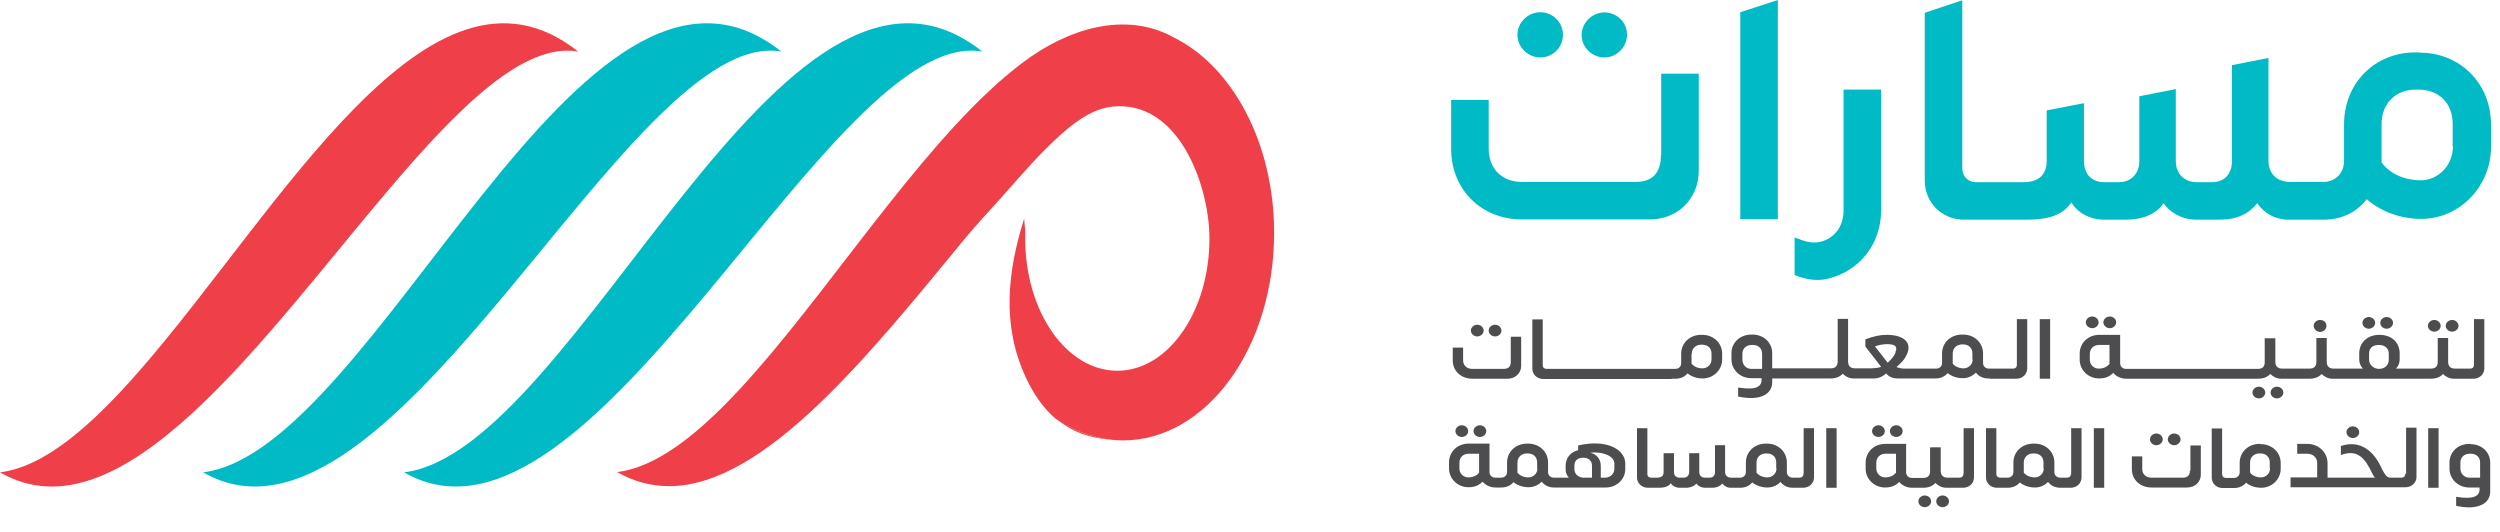 <svg width="94" height="20" viewBox="0 0 94 20" fill="none" xmlns="http://www.w3.org/2000/svg">
<path d="M29.379 1.94C21.882 -4.02 14.164 16.95 7.638 17.76C14.745 21.86 23.683 0.92 29.379 1.94Z" fill="#00BAC6"/>
<path d="M36.937 1.94C29.439 -4.02 21.722 16.95 15.195 17.76C22.302 21.86 31.241 0.92 36.937 1.94Z" fill="#00BAC6"/>
<path d="M5.235 13.95C3.433 16.01 1.682 17.55 0 17.76C4.564 20.4 9.89 12.69 14.624 7.12C17.257 4.02 19.709 1.58 21.741 1.94C16.166 -2.49 10.48 7.96 5.235 13.95Z" fill="#EF404A"/>
<path d="M44.104 1.39C42.292 0.41 40.14 1.08 38.458 2.35C35.035 4.92 31.651 10.27 28.438 13.94C26.637 16 24.885 17.54 23.203 17.75C23.844 18.12 24.504 18.28 25.185 18.28C28.759 18.25 32.662 13.37 36.306 8.94C36.386 8.84 36.476 8.75 36.556 8.65C36.766 8.41 36.977 8.16 37.197 7.93C37.907 7.16 38.568 6.35 39.309 5.61C39.98 4.95 40.84 4.12 41.811 4.01C44.334 3.74 45.475 7 45.475 8.97C45.475 11.71 43.923 13.94 42.011 13.94C40.1 13.94 38.548 11.72 38.548 8.97C38.548 8.88 38.548 8.78 38.548 8.69C38.538 8.53 38.518 8.38 38.508 8.22C37.888 10.2 37.647 12.21 38.578 14.21C38.879 14.85 39.249 15.37 39.699 15.75C40.33 16.17 41.02 16.44 41.751 16.53C41.901 16.55 42.062 16.56 42.222 16.56C45.365 16.56 47.907 13.07 47.907 8.76C47.907 5.35 46.316 2.46 44.094 1.39M45.105 2.13C45.185 2.21 45.275 2.3 45.355 2.39C45.275 2.3 45.195 2.22 45.105 2.13Z" fill="#EF404A"/>
<path d="M41.771 16.53C41.04 16.45 40.349 16.18 39.719 15.75C40.269 16.21 40.94 16.48 41.771 16.53Z" fill="#EF404A"/>
<path d="M62.451 5.83C62.451 6.38 62.231 6.84 61.51 6.84H57.216C56.475 6.84 55.975 6.34 55.975 5.6V3.76H54.563V5.6C54.563 7.12 55.695 8.25 57.216 8.25H62.041C63.082 8.25 63.873 7.47 63.873 6.42V2.77H62.461V5.84L62.451 5.83Z" fill="#00BAC6"/>
<path d="M60.33 2.16C60.86 2.16 61.31 1.63 61.14 1.06C61.07 0.82 60.88 0.62 60.65 0.53C60.059 0.29 59.469 0.76 59.469 1.31C59.469 1.78 59.859 2.16 60.33 2.16Z" fill="#00BAC6"/>
<path d="M57.916 2.16C58.387 2.16 58.767 1.78 58.767 1.31C58.767 0.84 58.387 0.46 57.916 0.46C57.446 0.46 57.056 0.85 57.056 1.31C57.056 1.77 57.446 2.16 57.916 2.16Z" fill="#00BAC6"/>
<path d="M65.435 8.24H66.846V0L65.435 0.46V8.24Z" fill="#00BAC6"/>
<path d="M69.318 7.91C69.318 8.44 69.058 8.84 68.638 9.03C68.367 9.15 68.057 9.14 67.787 9.04L67.477 8.93V10.34L67.637 10.4C67.987 10.52 68.367 10.57 68.728 10.48C69.899 10.2 70.73 9.19 70.73 7.91V3.37H69.318V7.91Z" fill="#00BAC6"/>
<path d="M90.949 1.97H90.819C89.288 1.97 88.137 3.13 88.137 4.67V6.04C88.137 6.51 87.816 6.84 87.356 6.84H86.105C85.604 6.84 85.294 6.52 85.294 6.04V2.18L83.922 2.45V6.05C83.922 6.53 83.652 6.85 83.172 6.85H82.611C82.121 6.85 81.81 6.53 81.81 6.05V3.35L80.439 3.62V6.05C80.439 6.53 80.129 6.85 79.668 6.85H79.118C78.687 6.85 78.357 6.59 78.357 6.05V3.88L76.956 4.15V6.05C76.956 6.53 76.695 6.85 76.085 6.85H74.293C74.043 6.85 73.782 6.68 73.782 6.3V0.01L72.371 0.48V6.79C72.371 7.62 73.022 8.26 73.843 8.26H76.205C77.176 8.26 77.606 8.01 77.886 7.61C78.097 7.98 78.557 8.26 79.128 8.26H79.928C80.589 8.26 81.08 8.04 81.35 7.64C81.57 7.97 82.02 8.26 82.581 8.26H83.442C84.133 8.26 84.563 8.03 84.873 7.64C85.134 8.03 85.584 8.28 86.115 8.26H87.366C88.056 8.26 88.627 7.97 88.987 7.49C89.538 7.96 90.259 8.23 91.039 8.23C92.491 8.23 93.662 7 93.662 5.53V4.68C93.662 3.15 92.511 1.98 90.979 1.98L90.949 1.97ZM92.231 5.51C92.231 6.22 91.67 6.78 91.019 6.78C90.429 6.78 89.878 6.55 89.548 6.11V4.66C89.548 3.89 90.078 3.37 90.819 3.37H90.949C91.7 3.37 92.221 3.88 92.221 4.66V5.51H92.231Z" fill="#00BAC6"/>
<path d="M55.344 14.24H56.685C56.975 14.24 57.196 14.03 57.196 13.76V12.66H56.805V13.61C56.805 13.75 56.745 13.87 56.545 13.87H55.354C55.154 13.87 55.013 13.74 55.013 13.55V13.07H54.623V13.55C54.623 13.95 54.934 14.24 55.364 14.24H55.344Z" fill="#4D4D4F"/>
<path d="M56.215 12.65C56.345 12.65 56.455 12.55 56.455 12.43C56.455 12.31 56.345 12.21 56.215 12.21C56.085 12.21 55.975 12.31 55.975 12.43C55.975 12.55 56.085 12.65 56.215 12.65Z" fill="#4D4D4F"/>
<path d="M55.545 12.65C55.675 12.65 55.785 12.55 55.785 12.43C55.785 12.31 55.675 12.21 55.545 12.21C55.415 12.21 55.305 12.31 55.305 12.43C55.305 12.55 55.415 12.65 55.545 12.65Z" fill="#4D4D4F"/>
<path d="M62.851 14.24H63.002C63.192 14.24 63.352 14.16 63.452 14.04C63.602 14.16 63.802 14.23 64.022 14.23C64.423 14.23 64.753 13.91 64.753 13.52V13.3C64.753 12.9 64.433 12.59 64.002 12.59H63.962C63.532 12.59 63.212 12.9 63.212 13.3V13.66C63.212 13.78 63.122 13.87 62.992 13.87H58.147C58.077 13.87 58.007 13.83 58.007 13.73V12.01H57.616V13.86C57.616 14.08 57.796 14.25 58.026 14.25H62.851V14.24ZM63.612 13.3C63.612 13.1 63.762 12.96 63.962 12.96H64.002C64.213 12.96 64.353 13.09 64.353 13.3V13.52C64.353 13.71 64.193 13.85 64.012 13.85C63.852 13.85 63.692 13.79 63.602 13.67V13.29L63.612 13.3Z" fill="#4D4D4F"/>
<path d="M74.823 14.24H75.814C76.044 14.24 76.224 14.07 76.224 13.85V12H75.834V13.72C75.834 13.82 75.764 13.86 75.694 13.86H74.783C74.653 13.86 74.563 13.77 74.563 13.65V13.29C74.563 12.89 74.242 12.58 73.812 12.58H73.772C73.341 12.58 73.021 12.89 73.021 13.29V13.65C73.021 13.77 72.931 13.86 72.801 13.86H71.62C71.5 13.86 71.4 13.84 71.31 13.8C71.49 13.64 71.63 13.51 71.72 13.27C71.75 13.2 71.76 13.13 71.76 13.07C71.76 12.77 71.44 12.59 70.959 12.59C70.679 12.59 70.459 12.64 70.138 12.76V13.03L70.729 13.79C70.679 13.83 70.419 13.85 70.369 13.85H69.748C69.548 13.85 69.488 13.73 69.488 13.59V11.99H69.097V13.59C69.097 13.73 69.037 13.85 68.837 13.85H66.635V13.28C66.635 12.88 66.315 12.58 65.894 12.58H65.854C65.424 12.58 65.103 12.88 65.103 13.28V13.51C65.103 13.9 65.424 14.21 65.824 14.22H66.235V14.28C66.235 14.54 66.024 14.68 65.354 14.57V14.91C66.185 15.09 66.635 14.82 66.635 14.37V14.23H68.827C69.037 14.23 69.188 14.16 69.288 14.05C69.388 14.16 69.538 14.23 69.688 14.23H70.459C70.599 14.23 70.769 14.18 70.919 14.04C71.029 14.18 71.189 14.23 71.35 14.23H72.781C72.971 14.23 73.131 14.15 73.231 14.03C73.382 14.15 73.582 14.22 73.802 14.22C73.992 14.22 74.172 14.14 74.293 14.01C74.393 14.14 74.553 14.23 74.753 14.23H74.803L74.823 14.24ZM66.255 13.87H65.844C65.664 13.87 65.514 13.72 65.514 13.53V13.3C65.514 13.1 65.664 12.97 65.864 12.97H65.904C66.114 12.97 66.255 13.1 66.255 13.3V13.87ZM71.279 13.23C71.219 13.41 71.099 13.52 70.979 13.64L70.509 13.04V13.02C70.649 12.97 70.809 12.94 70.949 12.94C71.2 12.94 71.299 13 71.299 13.11C71.299 13.15 71.299 13.17 71.269 13.22L71.279 13.23ZM74.172 13.52C74.172 13.71 74.012 13.85 73.832 13.85C73.672 13.85 73.512 13.79 73.422 13.67V13.29C73.422 13.09 73.572 12.95 73.772 12.95H73.812C74.022 12.95 74.162 13.08 74.162 13.29V13.51L74.172 13.52Z" fill="#4D4D4F"/>
<path d="M77.085 12H76.695V14.24H77.085V12Z" fill="#4D4D4F"/>
<path d="M78.667 12.34C78.797 12.34 78.907 12.24 78.907 12.12C78.907 12 78.797 11.9 78.667 11.9C78.537 11.9 78.427 12 78.427 12.12C78.427 12.24 78.537 12.34 78.667 12.34Z" fill="#4D4D4F"/>
<path d="M79.328 12.34C79.458 12.34 79.568 12.24 79.568 12.12C79.568 12 79.458 11.9 79.328 11.9C79.198 11.9 79.088 12 79.088 12.12C79.088 12.24 79.198 12.34 79.328 12.34Z" fill="#4D4D4F"/>
<path d="M85.173 14.76C85.173 14.64 85.063 14.54 84.933 14.54C84.803 14.54 84.693 14.64 84.693 14.76C84.693 14.88 84.803 14.98 84.933 14.98C85.063 14.98 85.173 14.88 85.173 14.76Z" fill="#4D4D4F"/>
<path d="M85.614 14.54C85.484 14.54 85.374 14.64 85.374 14.76C85.374 14.88 85.484 14.98 85.614 14.98C85.744 14.98 85.854 14.88 85.854 14.76C85.854 14.64 85.744 14.54 85.614 14.54Z" fill="#4D4D4F"/>
<path d="M87.235 12.48C87.365 12.48 87.475 12.38 87.475 12.25C87.475 12.12 87.365 12.03 87.235 12.03C87.105 12.03 86.995 12.13 86.995 12.25C86.995 12.37 87.105 12.48 87.235 12.48Z" fill="#4D4D4F"/>
<path d="M89.738 12.36C89.868 12.36 89.978 12.26 89.978 12.14C89.978 12.02 89.868 11.92 89.738 11.92C89.608 11.92 89.498 12.02 89.498 12.14C89.498 12.26 89.608 12.36 89.738 12.36Z" fill="#4D4D4F"/>
<path d="M89.067 12.36C89.197 12.36 89.307 12.26 89.307 12.14C89.307 12.02 89.197 11.92 89.067 11.92C88.937 11.92 88.827 12.02 88.827 12.14C88.827 12.26 88.937 12.36 89.067 12.36Z" fill="#4D4D4F"/>
<path d="M92.2 12.47C92.33 12.47 92.44 12.37 92.44 12.25C92.44 12.13 92.33 12.03 92.2 12.03C92.07 12.03 91.96 12.13 91.96 12.25C91.96 12.37 92.07 12.47 92.2 12.47Z" fill="#4D4D4F"/>
<path d="M91.529 12.47C91.659 12.47 91.769 12.37 91.769 12.25C91.769 12.13 91.659 12.03 91.529 12.03C91.399 12.03 91.289 12.13 91.289 12.25C91.289 12.37 91.399 12.47 91.529 12.47Z" fill="#4D4D4F"/>
<path d="M92.691 14.24H93.001C93.231 14.24 93.411 14.07 93.411 13.85V12H93.021V13.72C93.021 13.82 92.951 13.86 92.881 13.86H92.31C92.11 13.86 92.05 13.74 92.05 13.6V12.71H91.659V13.6C91.659 13.74 91.609 13.86 91.399 13.86H90.088C90.178 13.77 90.228 13.65 90.228 13.52V13.29C90.228 12.88 89.928 12.59 89.467 12.59C89.007 12.59 88.707 12.89 88.707 13.29V13.52C88.707 13.65 88.757 13.77 88.847 13.86H87.746C87.546 13.86 87.485 13.74 87.485 13.6V12.71H87.095V13.6C87.095 13.74 87.045 13.86 86.835 13.86H85.814C85.614 13.86 85.553 13.74 85.553 13.6V13.55C85.553 13.55 85.553 13.49 85.553 13.46V12.72H85.153V13.62C85.153 13.76 85.093 13.87 84.893 13.87H79.938C79.808 13.87 79.718 13.78 79.718 13.66V12.59H78.937C78.507 12.59 78.196 12.9 78.196 13.3V13.52C78.196 13.91 78.517 14.23 78.927 14.23C79.167 14.23 79.337 14.15 79.457 14.02C79.568 14.15 79.738 14.24 79.948 14.24H84.903C85.113 14.24 85.263 14.17 85.363 14.06C85.474 14.17 85.614 14.24 85.774 14.24H86.835C87.045 14.24 87.195 14.17 87.295 14.06C87.395 14.17 87.546 14.24 87.696 14.24H91.399C91.609 14.24 91.76 14.17 91.86 14.06C91.96 14.17 92.11 14.24 92.26 14.24H92.701H92.691ZM79.317 13.68C79.227 13.8 79.077 13.86 78.907 13.86C78.727 13.86 78.577 13.71 78.577 13.53V13.31C78.577 13.11 78.717 12.97 78.927 12.97H79.317V13.69V13.68ZM89.818 13.53C89.818 13.72 89.678 13.87 89.447 13.87C89.257 13.87 89.077 13.72 89.077 13.53V13.3C89.077 13.09 89.207 12.97 89.447 12.97C89.688 12.97 89.818 13.11 89.818 13.3V13.53Z" fill="#4D4D4F"/>
<path d="M55.404 16.21C55.404 16.33 55.514 16.43 55.644 16.43C55.774 16.43 55.884 16.33 55.884 16.21C55.884 16.09 55.774 15.99 55.644 15.99C55.514 15.99 55.404 16.09 55.404 16.21Z" fill="#4D4D4F"/>
<path d="M54.724 16.21C54.724 16.33 54.834 16.43 54.964 16.43C55.094 16.43 55.204 16.33 55.204 16.21C55.204 16.09 55.094 15.99 54.964 15.99C54.834 15.99 54.724 16.09 54.724 16.21Z" fill="#4D4D4F"/>
<path d="M59.338 16.74V16.93C59.058 16.99 58.878 17.21 58.868 17.49V17.66C58.868 17.78 58.918 17.88 58.988 17.96H58.427C58.297 17.96 58.207 17.87 58.207 17.75V17.39C58.207 16.99 57.887 16.68 57.456 16.68H57.416C56.986 16.68 56.666 16.99 56.666 17.39V17.75C56.666 17.87 56.575 17.96 56.445 17.96H56.225C56.095 17.96 56.005 17.87 56.005 17.75V16.68H55.224C54.794 16.68 54.483 16.99 54.483 17.39V17.61C54.483 18 54.804 18.32 55.214 18.32C55.454 18.32 55.624 18.24 55.745 18.11C55.855 18.24 56.025 18.33 56.235 18.33H56.455C56.645 18.33 56.806 18.25 56.906 18.13C57.056 18.25 57.256 18.32 57.476 18.32C57.666 18.32 57.847 18.24 57.967 18.11C58.067 18.24 58.227 18.33 58.427 18.33H60.379C60.789 18.33 61.11 18.02 61.11 17.64V17.42C61.1 16.89 60.399 16.5 59.338 16.75V16.74ZM55.614 17.77C55.524 17.89 55.374 17.95 55.204 17.95C55.024 17.95 54.874 17.8 54.874 17.62V17.4C54.874 17.2 55.014 17.06 55.224 17.06H55.614V17.78V17.77ZM57.807 17.62C57.807 17.81 57.647 17.95 57.466 17.95C57.306 17.95 57.146 17.89 57.056 17.77V17.39C57.056 17.19 57.206 17.05 57.406 17.05H57.446C57.657 17.05 57.797 17.18 57.797 17.39V17.61L57.807 17.62ZM59.859 17.96H59.518C59.348 17.95 59.198 17.82 59.198 17.65V17.51C59.198 17.32 59.318 17.21 59.528 17.21C59.739 17.21 59.859 17.33 59.859 17.51V17.96ZM60.359 17.96H60.189V17.52C60.189 17.25 60.029 17.08 59.788 17.02C60.299 16.97 60.69 17.16 60.7 17.42V17.63C60.7 17.81 60.549 17.96 60.349 17.96H60.359Z" fill="#4D4D4F"/>
<path d="M67.807 17.82C67.807 17.92 67.737 17.96 67.667 17.96H67.406C67.276 17.96 67.186 17.87 67.186 17.75V17.39C67.186 16.99 66.866 16.68 66.436 16.68H66.395C65.965 16.68 65.645 16.99 65.645 17.39V17.75C65.645 17.87 65.555 17.96 65.425 17.96H65.094C64.954 17.96 64.864 17.88 64.864 17.75V16.74H64.484V17.75C64.484 17.88 64.414 17.96 64.273 17.96H64.113C63.973 17.96 63.893 17.88 63.893 17.75V17.04H63.513V17.75C63.513 17.88 63.423 17.96 63.303 17.96H63.152C63.032 17.96 62.942 17.89 62.942 17.75V17.04H62.552V17.75C62.552 17.88 62.482 17.96 62.312 17.96H62.081C62.011 17.96 61.941 17.92 61.941 17.82V16.1H61.551V17.95C61.551 18.17 61.731 18.34 61.961 18.34H62.352C62.622 18.34 62.742 18.28 62.822 18.17C62.882 18.27 63.012 18.34 63.162 18.34H63.383C63.563 18.34 63.703 18.28 63.783 18.18C63.843 18.27 63.973 18.34 64.123 18.34H64.364C64.554 18.34 64.674 18.28 64.764 18.18C64.834 18.28 64.964 18.35 65.104 18.34H65.435C65.625 18.34 65.785 18.26 65.885 18.14C66.035 18.26 66.235 18.33 66.456 18.33C66.646 18.33 66.826 18.25 66.946 18.12C67.046 18.25 67.206 18.34 67.406 18.34H67.797C68.027 18.34 68.207 18.17 68.207 17.95V16.1H67.817V17.82H67.807ZM66.796 17.62C66.796 17.81 66.636 17.95 66.456 17.95C66.296 17.95 66.135 17.89 66.045 17.77V17.39C66.045 17.19 66.195 17.05 66.395 17.05H66.436C66.646 17.05 66.786 17.18 66.786 17.39V17.61L66.796 17.62Z" fill="#4D4D4F"/>
<path d="M69.057 16.1H68.667V18.34H69.057V16.1Z" fill="#4D4D4F"/>
<path d="M70.869 16.21C70.869 16.09 70.759 15.99 70.629 15.99C70.499 15.99 70.389 16.09 70.389 16.21C70.389 16.33 70.499 16.43 70.629 16.43C70.759 16.43 70.869 16.33 70.869 16.21Z" fill="#4D4D4F"/>
<path d="M71.54 16.21C71.54 16.09 71.43 15.99 71.3 15.99C71.17 15.99 71.06 16.09 71.06 16.21C71.06 16.33 71.17 16.43 71.3 16.43C71.43 16.43 71.54 16.33 71.54 16.21Z" fill="#4D4D4F"/>
<path d="M73.042 18.63C72.912 18.63 72.802 18.73 72.802 18.85C72.802 18.97 72.912 19.07 73.042 19.07C73.172 19.07 73.282 18.97 73.282 18.85C73.282 18.73 73.172 18.63 73.042 18.63Z" fill="#4D4D4F"/>
<path d="M72.371 18.63C72.241 18.63 72.131 18.73 72.131 18.85C72.131 18.97 72.241 19.07 72.371 19.07C72.501 19.07 72.611 18.97 72.611 18.85C72.611 18.73 72.501 18.63 72.371 18.63Z" fill="#4D4D4F"/>
<path d="M73.822 17.82C73.822 17.92 73.752 17.96 73.682 17.96H73.231C73.031 17.96 72.971 17.84 72.971 17.7V17.65C72.971 17.65 72.971 17.59 72.971 17.56V16.82H72.571V17.72C72.571 17.86 72.511 17.97 72.311 17.97H71.89C71.76 17.97 71.67 17.88 71.67 17.76V16.69H70.889C70.459 16.69 70.148 17 70.148 17.4V17.62C70.148 18.01 70.469 18.33 70.879 18.33C71.12 18.33 71.29 18.25 71.41 18.12C71.52 18.25 71.69 18.34 71.9 18.34H72.311C72.521 18.34 72.671 18.27 72.771 18.16C72.881 18.27 73.021 18.34 73.181 18.34H73.812C74.042 18.34 74.222 18.17 74.222 17.95V16.1H73.832V17.82H73.822ZM71.29 17.77C71.2 17.89 71.049 17.95 70.879 17.95C70.699 17.95 70.549 17.8 70.549 17.62V17.4C70.549 17.2 70.689 17.06 70.899 17.06H71.29V17.78V17.77Z" fill="#4D4D4F"/>
<path d="M77.866 17.82C77.866 17.92 77.796 17.96 77.726 17.96H77.466C77.335 17.96 77.245 17.87 77.245 17.75V17.39C77.245 16.99 76.925 16.68 76.495 16.68H76.455C76.024 16.68 75.704 16.99 75.704 17.39V17.75C75.704 17.87 75.614 17.96 75.484 17.96H75.203C75.133 17.96 75.063 17.92 75.063 17.82V16.1H74.673V17.95C74.673 18.17 74.853 18.34 75.083 18.34H75.494C75.684 18.34 75.844 18.26 75.944 18.14C76.094 18.26 76.294 18.33 76.515 18.33C76.705 18.33 76.885 18.25 77.005 18.12C77.105 18.25 77.265 18.34 77.466 18.34H77.856C78.086 18.34 78.266 18.17 78.266 17.95V16.1H77.876V17.82H77.866ZM76.845 17.62C76.845 17.81 76.685 17.95 76.505 17.95C76.345 17.95 76.184 17.89 76.094 17.77V17.39C76.094 17.19 76.244 17.05 76.445 17.05H76.485C76.695 17.05 76.835 17.18 76.835 17.39V17.61L76.845 17.62Z" fill="#4D4D4F"/>
<path d="M79.118 16.1H78.728V18.34H79.118V16.1Z" fill="#4D4D4F"/>
<path d="M81.99 16.52C81.99 16.4 81.88 16.3 81.75 16.3C81.62 16.3 81.51 16.4 81.51 16.52C81.51 16.64 81.62 16.74 81.75 16.74C81.88 16.74 81.99 16.64 81.99 16.52Z" fill="#4D4D4F"/>
<path d="M82.34 17.7C82.34 17.84 82.28 17.96 82.08 17.96H80.889C80.689 17.96 80.549 17.83 80.549 17.64V17.16H80.158V17.64C80.158 18.04 80.469 18.33 80.899 18.33H82.24C82.531 18.33 82.751 18.12 82.751 17.85V16.75H82.36V17.7H82.34Z" fill="#4D4D4F"/>
<path d="M81.079 16.74C81.209 16.74 81.319 16.64 81.319 16.52C81.319 16.4 81.209 16.3 81.079 16.3C80.949 16.3 80.839 16.4 80.839 16.52C80.839 16.64 80.949 16.74 81.079 16.74Z" fill="#4D4D4F"/>
<path d="M85.003 16.69H84.963C84.532 16.69 84.212 17 84.212 17.4V17.76C84.212 17.88 84.122 17.97 83.992 17.97H83.692C83.622 17.97 83.552 17.93 83.552 17.83V16.11H83.161V17.96C83.161 18.18 83.341 18.35 83.572 18.35H84.002C84.192 18.35 84.352 18.27 84.452 18.15C84.603 18.27 84.803 18.34 85.023 18.34C85.424 18.34 85.754 18.02 85.754 17.63V17.41C85.754 17.01 85.433 16.7 85.003 16.7V16.69ZM85.353 17.62C85.353 17.81 85.193 17.95 85.013 17.95C84.853 17.95 84.693 17.89 84.603 17.77V17.39C84.603 17.19 84.753 17.05 84.953 17.05H84.993C85.203 17.05 85.343 17.18 85.343 17.39V17.61L85.353 17.62Z" fill="#4D4D4F"/>
<path d="M88.707 16.25C88.707 16.13 88.597 16.03 88.467 16.03C88.337 16.03 88.227 16.13 88.227 16.25C88.227 16.37 88.337 16.47 88.467 16.47C88.597 16.47 88.707 16.37 88.707 16.25Z" fill="#4D4D4F"/>
<path d="M90.439 17.82C90.439 17.92 90.369 17.96 90.299 17.96H89.859C89.789 17.95 89.698 17.94 89.508 17.52C89.168 16.83 88.627 16.56 88.017 16.77V17.11C88.527 16.92 88.828 17.11 89.078 17.57C89.168 17.74 89.238 17.9 89.298 17.96H87.516V17.42C87.516 17.01 87.186 16.69 86.746 16.69H86.375V17.06H86.746C86.966 17.06 87.126 17.2 87.126 17.41V17.95H86.125V18.32H90.449C90.679 18.32 90.86 18.15 90.86 17.93V16.08H90.469V17.8L90.439 17.82Z" fill="#4D4D4F"/>
<path d="M91.69 16.1H91.3V18.34H91.69V16.1Z" fill="#4D4D4F"/>
<path d="M92.891 16.69H92.851C92.421 16.69 92.101 16.99 92.101 17.39V17.62C92.101 18.01 92.421 18.32 92.821 18.33H93.232V18.39C93.232 18.65 93.022 18.79 92.351 18.68V19.02C93.182 19.2 93.632 18.93 93.632 18.48V17.4C93.632 17 93.312 16.7 92.891 16.7V16.69ZM93.252 17.96H92.841C92.661 17.96 92.511 17.81 92.511 17.62V17.39C92.511 17.19 92.661 17.06 92.861 17.06H92.901C93.112 17.06 93.252 17.19 93.252 17.39V17.96Z" fill="#4D4D4F"/>
</svg>
